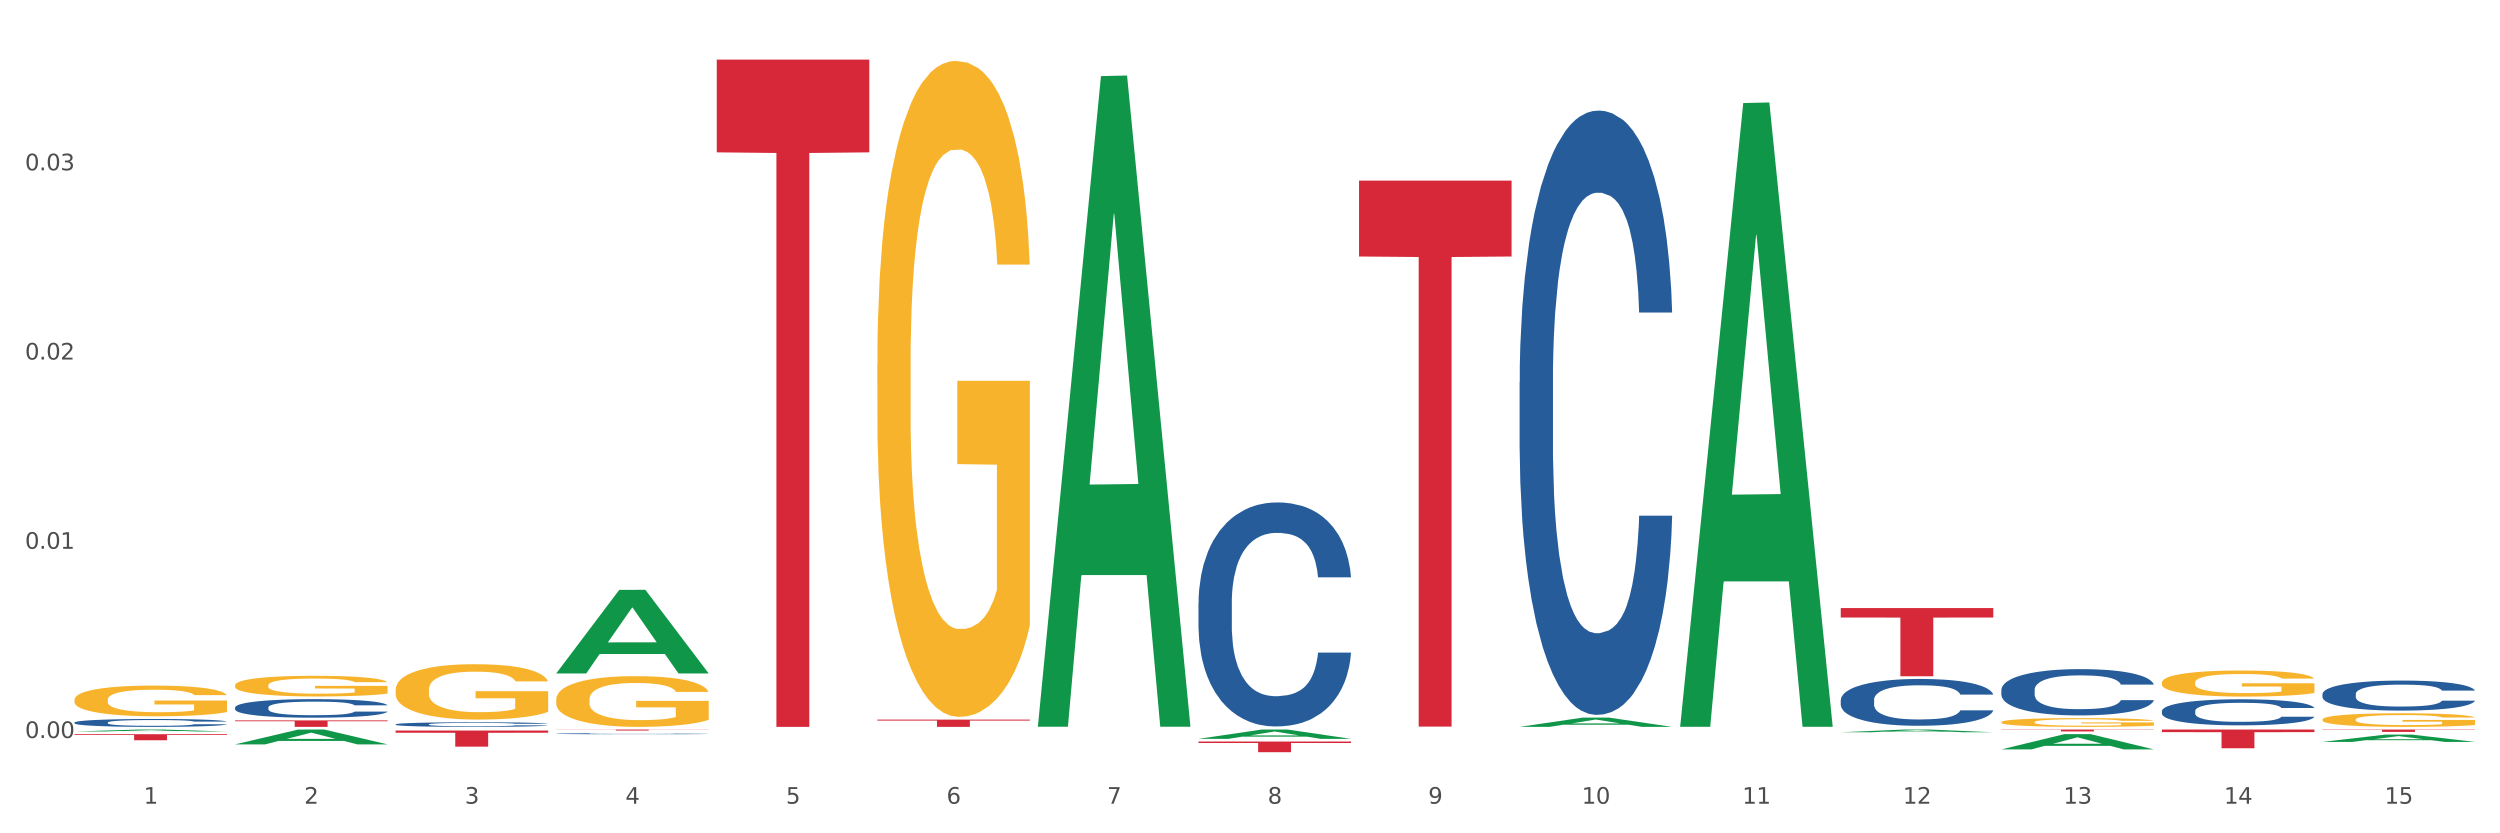 <?xml version="1.0" encoding="utf-8" standalone="no"?>
<!DOCTYPE svg PUBLIC "-//W3C//DTD SVG 1.1//EN"
  "http://www.w3.org/Graphics/SVG/1.1/DTD/svg11.dtd">
<svg xmlns:xlink="http://www.w3.org/1999/xlink" width="1080pt" height="360pt" viewBox="0 0 1080 360" xmlns="http://www.w3.org/2000/svg" version="1.1">
 <rect x="0" y="0" width="1080" height="360" fill="#333333" stroke="none"/>
 <defs>
  <style type="text/css">*{stroke-linejoin: round; stroke-linecap: butt}</style>
 </defs>
 <g id="figure_1">
  <g id="patch_1">
   <path d="M 0 360 
L 1080 360 
L 1080 0 
L 0 0 
z
" style="fill: #ffffff; stroke: #ffffff; stroke-linejoin: miter"/>
  </g>
  <g id="axes_1">
   <g id="matplotlib.axis_1">
    <g id="xtick_1">
     <g id="text_1">
      <!-- 1 -->
      <g style="fill: #4d4d4d" transform="translate(62.07 347.204) scale(0.096 -0.096)">
       <defs>
        <path id="DejaVuSans-31" d="M 794 531 
L 1825 531 
L 1825 4091 
L 703 3866 
L 703 4441 
L 1819 4666 
L 2450 4666 
L 2450 531 
L 3481 531 
L 3481 0 
L 794 0 
L 794 531 
z
" transform="scale(0.016)"/>
       </defs>
       <use xlink:href="#DejaVuSans-31"/>
      </g>
     </g>
    </g>
    <g id="xtick_2">
     <g id="text_2">
      <!-- 2 -->
      <g style="fill: #4d4d4d" transform="translate(131.436 347.204) scale(0.096 -0.096)">
       <defs>
        <path id="DejaVuSans-32" d="M 1228 531 
L 3431 531 
L 3431 0 
L 469 0 
L 469 531 
Q 828 903 1448 1529 
Q 2069 2156 2228 2338 
Q 2531 2678 2651 2914 
Q 2772 3150 2772 3378 
Q 2772 3750 2511 3984 
Q 2250 4219 1831 4219 
Q 1534 4219 1204 4116 
Q 875 4013 500 3803 
L 500 4441 
Q 881 4594 1212 4672 
Q 1544 4750 1819 4750 
Q 2544 4750 2975 4387 
Q 3406 4025 3406 3419 
Q 3406 3131 3298 2873 
Q 3191 2616 2906 2266 
Q 2828 2175 2409 1742 
Q 1991 1309 1228 531 
z
" transform="scale(0.016)"/>
       </defs>
       <use xlink:href="#DejaVuSans-32"/>
      </g>
     </g>
    </g>
    <g id="xtick_3">
     <g id="text_3">
      <!-- 3 -->
      <g style="fill: #4d4d4d" transform="translate(200.802 347.204) scale(0.096 -0.096)">
       <defs>
        <path id="DejaVuSans-33" d="M 2597 2516 
Q 3050 2419 3304 2112 
Q 3559 1806 3559 1356 
Q 3559 666 3084 287 
Q 2609 -91 1734 -91 
Q 1441 -91 1130 -33 
Q 819 25 488 141 
L 488 750 
Q 750 597 1062 519 
Q 1375 441 1716 441 
Q 2309 441 2620 675 
Q 2931 909 2931 1356 
Q 2931 1769 2642 2001 
Q 2353 2234 1838 2234 
L 1294 2234 
L 1294 2753 
L 1863 2753 
Q 2328 2753 2575 2939 
Q 2822 3125 2822 3475 
Q 2822 3834 2567 4026 
Q 2313 4219 1838 4219 
Q 1578 4219 1281 4162 
Q 984 4106 628 3988 
L 628 4550 
Q 988 4650 1302 4700 
Q 1616 4750 1894 4750 
Q 2613 4750 3031 4423 
Q 3450 4097 3450 3541 
Q 3450 3153 3228 2886 
Q 3006 2619 2597 2516 
z
" transform="scale(0.016)"/>
       </defs>
       <use xlink:href="#DejaVuSans-33"/>
      </g>
     </g>
    </g>
    <g id="xtick_4">
     <g id="text_4">
      <!-- 4 -->
      <g style="fill: #4d4d4d" transform="translate(270.169 347.204) scale(0.096 -0.096)">
       <defs>
        <path id="DejaVuSans-34" d="M 2419 4116 
L 825 1625 
L 2419 1625 
L 2419 4116 
z
M 2253 4666 
L 3047 4666 
L 3047 1625 
L 3713 1625 
L 3713 1100 
L 3047 1100 
L 3047 0 
L 2419 0 
L 2419 1100 
L 313 1100 
L 313 1709 
L 2253 4666 
z
" transform="scale(0.016)"/>
       </defs>
       <use xlink:href="#DejaVuSans-34"/>
      </g>
     </g>
    </g>
    <g id="xtick_5">
     <g id="text_5">
      <!-- 5 -->
      <g style="fill: #4d4d4d" transform="translate(339.535 347.204) scale(0.096 -0.096)">
       <defs>
        <path id="DejaVuSans-35" d="M 691 4666 
L 3169 4666 
L 3169 4134 
L 1269 4134 
L 1269 2991 
Q 1406 3038 1543 3061 
Q 1681 3084 1819 3084 
Q 2600 3084 3056 2656 
Q 3513 2228 3513 1497 
Q 3513 744 3044 326 
Q 2575 -91 1722 -91 
Q 1428 -91 1123 -41 
Q 819 9 494 109 
L 494 744 
Q 775 591 1075 516 
Q 1375 441 1709 441 
Q 2250 441 2565 725 
Q 2881 1009 2881 1497 
Q 2881 1984 2565 2268 
Q 2250 2553 1709 2553 
Q 1456 2553 1204 2497 
Q 953 2441 691 2322 
L 691 4666 
z
" transform="scale(0.016)"/>
       </defs>
       <use xlink:href="#DejaVuSans-35"/>
      </g>
     </g>
    </g>
    <g id="xtick_6">
     <g id="text_6">
      <!-- 6 -->
      <g style="fill: #4d4d4d" transform="translate(408.901 347.204) scale(0.096 -0.096)">
       <defs>
        <path id="DejaVuSans-36" d="M 2113 2584 
Q 1688 2584 1439 2293 
Q 1191 2003 1191 1497 
Q 1191 994 1439 701 
Q 1688 409 2113 409 
Q 2538 409 2786 701 
Q 3034 994 3034 1497 
Q 3034 2003 2786 2293 
Q 2538 2584 2113 2584 
z
M 3366 4563 
L 3366 3988 
Q 3128 4100 2886 4159 
Q 2644 4219 2406 4219 
Q 1781 4219 1451 3797 
Q 1122 3375 1075 2522 
Q 1259 2794 1537 2939 
Q 1816 3084 2150 3084 
Q 2853 3084 3261 2657 
Q 3669 2231 3669 1497 
Q 3669 778 3244 343 
Q 2819 -91 2113 -91 
Q 1303 -91 875 529 
Q 447 1150 447 2328 
Q 447 3434 972 4092 
Q 1497 4750 2381 4750 
Q 2619 4750 2861 4703 
Q 3103 4656 3366 4563 
z
" transform="scale(0.016)"/>
       </defs>
       <use xlink:href="#DejaVuSans-36"/>
      </g>
     </g>
    </g>
    <g id="xtick_7">
     <g id="text_7">
      <!-- 7 -->
      <g style="fill: #4d4d4d" transform="translate(478.267 347.204) scale(0.096 -0.096)">
       <defs>
        <path id="DejaVuSans-37" d="M 525 4666 
L 3525 4666 
L 3525 4397 
L 1831 0 
L 1172 0 
L 2766 4134 
L 525 4134 
L 525 4666 
z
" transform="scale(0.016)"/>
       </defs>
       <use xlink:href="#DejaVuSans-37"/>
      </g>
     </g>
    </g>
    <g id="xtick_8">
     <g id="text_8">
      <!-- 8 -->
      <g style="fill: #4d4d4d" transform="translate(547.634 347.204) scale(0.096 -0.096)">
       <defs>
        <path id="DejaVuSans-38" d="M 2034 2216 
Q 1584 2216 1326 1975 
Q 1069 1734 1069 1313 
Q 1069 891 1326 650 
Q 1584 409 2034 409 
Q 2484 409 2743 651 
Q 3003 894 3003 1313 
Q 3003 1734 2745 1975 
Q 2488 2216 2034 2216 
z
M 1403 2484 
Q 997 2584 770 2862 
Q 544 3141 544 3541 
Q 544 4100 942 4425 
Q 1341 4750 2034 4750 
Q 2731 4750 3128 4425 
Q 3525 4100 3525 3541 
Q 3525 3141 3298 2862 
Q 3072 2584 2669 2484 
Q 3125 2378 3379 2068 
Q 3634 1759 3634 1313 
Q 3634 634 3220 271 
Q 2806 -91 2034 -91 
Q 1263 -91 848 271 
Q 434 634 434 1313 
Q 434 1759 690 2068 
Q 947 2378 1403 2484 
z
M 1172 3481 
Q 1172 3119 1398 2916 
Q 1625 2713 2034 2713 
Q 2441 2713 2670 2916 
Q 2900 3119 2900 3481 
Q 2900 3844 2670 4047 
Q 2441 4250 2034 4250 
Q 1625 4250 1398 4047 
Q 1172 3844 1172 3481 
z
" transform="scale(0.016)"/>
       </defs>
       <use xlink:href="#DejaVuSans-38"/>
      </g>
     </g>
    </g>
    <g id="xtick_9">
     <g id="text_9">
      <!-- 9 -->
      <g style="fill: #4d4d4d" transform="translate(617 347.204) scale(0.096 -0.096)">
       <defs>
        <path id="DejaVuSans-39" d="M 703 97 
L 703 672 
Q 941 559 1184 500 
Q 1428 441 1663 441 
Q 2288 441 2617 861 
Q 2947 1281 2994 2138 
Q 2813 1869 2534 1725 
Q 2256 1581 1919 1581 
Q 1219 1581 811 2004 
Q 403 2428 403 3163 
Q 403 3881 828 4315 
Q 1253 4750 1959 4750 
Q 2769 4750 3195 4129 
Q 3622 3509 3622 2328 
Q 3622 1225 3098 567 
Q 2575 -91 1691 -91 
Q 1453 -91 1209 -44 
Q 966 3 703 97 
z
M 1959 2075 
Q 2384 2075 2632 2365 
Q 2881 2656 2881 3163 
Q 2881 3666 2632 3958 
Q 2384 4250 1959 4250 
Q 1534 4250 1286 3958 
Q 1038 3666 1038 3163 
Q 1038 2656 1286 2365 
Q 1534 2075 1959 2075 
z
" transform="scale(0.016)"/>
       </defs>
       <use xlink:href="#DejaVuSans-39"/>
      </g>
     </g>
    </g>
    <g id="xtick_10">
     <g id="text_10">
      <!-- 10 -->
      <g style="fill: #4d4d4d" transform="translate(683.312 347.204) scale(0.096 -0.096)">
       <defs>
        <path id="DejaVuSans-30" d="M 2034 4250 
Q 1547 4250 1301 3770 
Q 1056 3291 1056 2328 
Q 1056 1369 1301 889 
Q 1547 409 2034 409 
Q 2525 409 2770 889 
Q 3016 1369 3016 2328 
Q 3016 3291 2770 3770 
Q 2525 4250 2034 4250 
z
M 2034 4750 
Q 2819 4750 3233 4129 
Q 3647 3509 3647 2328 
Q 3647 1150 3233 529 
Q 2819 -91 2034 -91 
Q 1250 -91 836 529 
Q 422 1150 422 2328 
Q 422 3509 836 4129 
Q 1250 4750 2034 4750 
z
" transform="scale(0.016)"/>
       </defs>
       <use xlink:href="#DejaVuSans-31"/>
       <use xlink:href="#DejaVuSans-30" transform="translate(63.623 0)"/>
      </g>
     </g>
    </g>
    <g id="xtick_11">
     <g id="text_11">
      <!-- 11 -->
      <g style="fill: #4d4d4d" transform="translate(752.678 347.204) scale(0.096 -0.096)">
       <use xlink:href="#DejaVuSans-31"/>
       <use xlink:href="#DejaVuSans-31" transform="translate(63.623 0)"/>
      </g>
     </g>
    </g>
    <g id="xtick_12">
     <g id="text_12">
      <!-- 12 -->
      <g style="fill: #4d4d4d" transform="translate(822.044 347.204) scale(0.096 -0.096)">
       <use xlink:href="#DejaVuSans-31"/>
       <use xlink:href="#DejaVuSans-32" transform="translate(63.623 0)"/>
      </g>
     </g>
    </g>
    <g id="xtick_13">
     <g id="text_13">
      <!-- 13 -->
      <g style="fill: #4d4d4d" transform="translate(891.411 347.204) scale(0.096 -0.096)">
       <use xlink:href="#DejaVuSans-31"/>
       <use xlink:href="#DejaVuSans-33" transform="translate(63.623 0)"/>
      </g>
     </g>
    </g>
    <g id="xtick_14">
     <g id="text_14">
      <!-- 14 -->
      <g style="fill: #4d4d4d" transform="translate(960.777 347.204) scale(0.096 -0.096)">
       <use xlink:href="#DejaVuSans-31"/>
       <use xlink:href="#DejaVuSans-34" transform="translate(63.623 0)"/>
      </g>
     </g>
    </g>
    <g id="xtick_15">
     <g id="text_15">
      <!-- 15 -->
      <g style="fill: #4d4d4d" transform="translate(1030.143 347.204) scale(0.096 -0.096)">
       <use xlink:href="#DejaVuSans-31"/>
       <use xlink:href="#DejaVuSans-35" transform="translate(63.623 0)"/>
      </g>
     </g>
    </g>
    <g id="xtick_16"/>
    <g id="xtick_17"/>
    <g id="xtick_18"/>
    <g id="xtick_19"/>
    <g id="xtick_20"/>
    <g id="xtick_21"/>
    <g id="xtick_22"/>
    <g id="xtick_23"/>
    <g id="xtick_24"/>
    <g id="xtick_25"/>
    <g id="xtick_26"/>
    <g id="xtick_27"/>
    <g id="xtick_28"/>
    <g id="xtick_29"/>
   </g>
   <g id="matplotlib.axis_2">
    <g id="ytick_1">
     <g id="text_16">
      <!-- 0.00 -->
      <g style="fill: #4d4d4d" transform="translate(10.8 318.815) scale(0.096 -0.096)">
       <defs>
        <path id="DejaVuSans-2e" d="M 684 794 
L 1344 794 
L 1344 0 
L 684 0 
L 684 794 
z
" transform="scale(0.016)"/>
       </defs>
       <use xlink:href="#DejaVuSans-30"/>
       <use xlink:href="#DejaVuSans-2e" transform="translate(63.623 0)"/>
       <use xlink:href="#DejaVuSans-30" transform="translate(95.41 0)"/>
       <use xlink:href="#DejaVuSans-30" transform="translate(159.033 0)"/>
      </g>
     </g>
    </g>
    <g id="ytick_2">
     <g id="text_17">
      <!-- 0.01 -->
      <g style="fill: #4d4d4d" transform="translate(10.8 237.07) scale(0.096 -0.096)">
       <use xlink:href="#DejaVuSans-30"/>
       <use xlink:href="#DejaVuSans-2e" transform="translate(63.623 0)"/>
       <use xlink:href="#DejaVuSans-30" transform="translate(95.41 0)"/>
       <use xlink:href="#DejaVuSans-31" transform="translate(159.033 0)"/>
      </g>
     </g>
    </g>
    <g id="ytick_3">
     <g id="text_18">
      <!-- 0.02 -->
      <g style="fill: #4d4d4d" transform="translate(10.8 155.325) scale(0.096 -0.096)">
       <use xlink:href="#DejaVuSans-30"/>
       <use xlink:href="#DejaVuSans-2e" transform="translate(63.623 0)"/>
       <use xlink:href="#DejaVuSans-30" transform="translate(95.41 0)"/>
       <use xlink:href="#DejaVuSans-32" transform="translate(159.033 0)"/>
      </g>
     </g>
    </g>
    <g id="ytick_4">
     <g id="text_19">
      <!-- 0.03 -->
      <g style="fill: #4d4d4d" transform="translate(10.8 73.58) scale(0.096 -0.096)">
       <use xlink:href="#DejaVuSans-30"/>
       <use xlink:href="#DejaVuSans-2e" transform="translate(63.623 0)"/>
       <use xlink:href="#DejaVuSans-30" transform="translate(95.41 0)"/>
       <use xlink:href="#DejaVuSans-33" transform="translate(159.033 0)"/>
      </g>
     </g>
    </g>
    <g id="ytick_5"/>
    <g id="ytick_6"/>
    <g id="ytick_7"/>
    <g id="ytick_8"/>
   </g>
   <g id="PolyCollection_1">
    <path d="M 32.175 316.001 
L 32.243 316 
L 59.417 315.169 
L 70.695 315.168 
L 98.073 316.002 
L 85.029 316.002 
L 79.119 315.808 
L 51.061 315.808 
L 50.857 315.811 
L 45.151 316.002 
L 32.175 316.002 
L 32.175 316.001 
L 54.594 315.692 
L 75.586 315.691 
L 65.192 315.346 
L 65.056 315.344 
L 64.92 315.346 
L 54.526 315.691 
L 54.594 315.692 
L 32.175 316.001 
z
" clip-path="url(#p728eaffba5)" style="fill: #109648"/>
    <path d="M 101.541 311.203 
L 167.439 311.203 
L 167.439 311.593 
L 141.517 311.595 
L 141.517 314.01 
L 127.307 314.01 
L 127.307 311.595 
L 101.541 311.593 
L 101.541 311.205 
L 101.541 311.203 
z
" clip-path="url(#p728eaffba5)" style="fill: #d62839"/>
    <path d="M 170.907 315.579 
L 236.805 315.579 
L 236.805 316.551 
L 210.883 316.558 
L 210.883 322.574 
L 196.673 322.574 
L 196.673 316.558 
L 170.907 316.551 
L 170.907 315.586 
L 170.907 315.579 
z
" clip-path="url(#p728eaffba5)" style="fill: #d62839"/>
    <path d="M 240.274 315.168 
L 306.172 315.168 
L 306.172 315.228 
L 280.25 315.229 
L 280.25 315.602 
L 266.039 315.602 
L 266.039 315.229 
L 240.274 315.228 
L 240.274 315.168 
L 240.274 315.168 
z
" clip-path="url(#p728eaffba5)" style="fill: #d62839"/>
    <path d="M 309.64 25.759 
L 375.538 25.759 
L 375.538 65.815 
L 349.616 66.086 
L 349.616 313.999 
L 335.406 313.999 
L 335.406 66.086 
L 309.64 65.815 
L 309.64 26.03 
L 309.64 25.759 
z
" clip-path="url(#p728eaffba5)" style="fill: #d62839"/>
    <path d="M 379.006 310.865 
L 444.904 310.865 
L 444.904 311.302 
L 418.982 311.305 
L 418.982 314.007 
L 404.772 314.007 
L 404.772 311.305 
L 379.006 311.302 
L 379.006 310.868 
L 379.006 310.865 
z
" clip-path="url(#p728eaffba5)" style="fill: #d62839"/>
    <path d="M 517.739 320.344 
L 583.636 320.344 
L 583.636 320.984 
L 557.715 320.988 
L 557.715 324.95 
L 543.504 324.95 
L 543.504 320.988 
L 517.739 320.984 
L 517.739 320.348 
L 517.739 320.344 
z
" clip-path="url(#p728eaffba5)" style="fill: #d62839"/>
    <path d="M 587.105 78.03 
L 653.003 78.03 
L 653.003 110.808 
L 627.081 111.029 
L 627.081 313.895 
L 612.871 313.895 
L 612.871 111.029 
L 587.105 110.808 
L 587.105 78.252 
L 587.105 78.03 
z
" clip-path="url(#p728eaffba5)" style="fill: #d62839"/>
    <path d="M 1003.302 315.168 
L 1069.2 315.168 
L 1069.2 315.309 
L 1043.278 315.31 
L 1043.278 316.182 
L 1029.068 316.182 
L 1029.068 315.31 
L 1003.302 315.309 
L 1003.302 315.169 
L 1003.302 315.168 
z
" clip-path="url(#p728eaffba5)" style="fill: #d62839"/>
    <path d="M 933.936 315.168 
L 999.834 315.168 
L 999.834 316.292 
L 973.912 316.3 
L 973.912 323.258 
L 959.702 323.258 
L 959.702 316.3 
L 933.936 316.292 
L 933.936 315.175 
L 933.936 315.168 
z
" clip-path="url(#p728eaffba5)" style="fill: #d62839"/>
    <path d="M 864.57 315.168 
L 930.468 315.168 
L 930.468 315.28 
L 904.546 315.281 
L 904.546 315.978 
L 890.335 315.978 
L 890.335 315.281 
L 864.57 315.28 
L 864.57 315.169 
L 864.57 315.168 
z
" clip-path="url(#p728eaffba5)" style="fill: #d62839"/>
    <path d="M 795.203 262.672 
L 861.101 262.672 
L 861.101 266.768 
L 835.179 266.795 
L 835.179 292.145 
L 820.969 292.145 
L 820.969 266.795 
L 795.203 266.768 
L 795.203 262.7 
L 795.203 262.672 
z
" clip-path="url(#p728eaffba5)" style="fill: #d62839"/>
    <path d="M 32.175 312.132 
L 32.253 312.129 
L 32.253 312.042 
L 32.487 311.924 
L 33.343 311.706 
L 34.434 311.541 
L 36.303 311.348 
L 37.316 311.267 
L 38.64 311.176 
L 41.366 311.03 
L 44.482 310.905 
L 46.663 310.837 
L 48.299 310.793 
L 51.96 310.715 
L 54.063 310.681 
L 56.244 310.653 
L 58.114 310.635 
L 61.229 310.613 
L 63.722 310.603 
L 66.604 310.6 
L 69.019 310.603 
L 72.212 310.616 
L 76.886 310.653 
L 78.677 310.675 
L 81.092 310.712 
L 83.585 310.762 
L 85.61 310.812 
L 87.947 310.884 
L 90.361 310.977 
L 92.698 311.095 
L 94.334 311.204 
L 95.658 311.32 
L 96.827 311.46 
L 97.683 311.612 
L 98.073 311.74 
L 83.818 311.74 
L 83.429 311.625 
L 82.65 311.5 
L 81.871 311.416 
L 81.014 311.348 
L 79.69 311.27 
L 78.522 311.22 
L 76.574 311.161 
L 74.783 311.123 
L 73.303 311.102 
L 71.511 311.083 
L 67.694 311.064 
L 64.968 311.064 
L 63.255 311.07 
L 61.151 311.086 
L 59.36 311.108 
L 57.257 311.145 
L 55.621 311.186 
L 53.985 311.239 
L 53.05 311.276 
L 51.648 311.345 
L 50.714 311.401 
L 49.467 311.497 
L 48.766 311.566 
L 47.52 311.743 
L 46.975 311.874 
L 46.741 311.964 
L 46.585 312.064 
L 46.585 312.55 
L 47.053 312.768 
L 47.442 312.861 
L 48.065 312.967 
L 49.234 313.104 
L 50.947 313.238 
L 52.739 313.334 
L 54.219 313.394 
L 55.621 313.437 
L 57.023 313.471 
L 58.737 313.503 
L 60.139 313.521 
L 62.242 313.54 
L 64.734 313.549 
L 66.682 313.549 
L 70.654 313.534 
L 72.446 313.518 
L 74.16 313.496 
L 76.029 313.462 
L 77.509 313.425 
L 78.366 313.397 
L 79.768 313.338 
L 80.858 313.275 
L 81.793 313.204 
L 82.416 313.141 
L 83.117 313.048 
L 83.663 312.942 
L 83.818 312.886 
L 98.073 312.886 
L 97.761 312.998 
L 97.216 313.107 
L 96.126 313.253 
L 95.269 313.338 
L 93.945 313.44 
L 92.542 313.527 
L 90.595 313.624 
L 88.804 313.696 
L 86.934 313.758 
L 84.909 313.814 
L 81.248 313.892 
L 79.924 313.914 
L 77.12 313.951 
L 74.939 313.973 
L 71.745 313.995 
L 68.473 314.007 
L 65.046 314.01 
L 62.008 314.004 
L 58.659 313.985 
L 56.556 313.967 
L 54.219 313.939 
L 51.493 313.895 
L 48.922 313.842 
L 46.507 313.78 
L 44.248 313.708 
L 42.145 313.627 
L 39.419 313.493 
L 37.394 313.362 
L 35.914 313.241 
L 34.901 313.138 
L 33.889 313.007 
L 33.343 312.917 
L 32.487 312.699 
L 32.175 312.497 
L 32.175 312.132 
z
" clip-path="url(#p728eaffba5)" style="fill: #255c99"/>
    <path d="M 101.541 305.628 
L 101.619 305.621 
L 101.619 305.416 
L 101.853 305.137 
L 102.71 304.625 
L 103.8 304.237 
L 105.67 303.782 
L 106.682 303.592 
L 108.006 303.38 
L 110.733 303.035 
L 113.848 302.742 
L 116.029 302.581 
L 117.665 302.479 
L 121.326 302.295 
L 123.429 302.215 
L 125.61 302.149 
L 127.48 302.105 
L 130.595 302.054 
L 133.088 302.032 
L 135.97 302.024 
L 138.385 302.032 
L 141.578 302.061 
L 146.252 302.149 
L 148.044 302.2 
L 150.458 302.288 
L 152.951 302.405 
L 154.976 302.523 
L 157.313 302.691 
L 159.728 302.911 
L 162.064 303.189 
L 163.7 303.445 
L 165.024 303.716 
L 166.193 304.046 
L 167.05 304.405 
L 167.439 304.705 
L 153.185 304.705 
L 152.795 304.434 
L 152.016 304.141 
L 151.237 303.944 
L 150.38 303.782 
L 149.056 303.599 
L 147.888 303.482 
L 145.941 303.343 
L 144.149 303.255 
L 142.669 303.204 
L 140.877 303.16 
L 137.061 303.116 
L 134.334 303.116 
L 132.621 303.131 
L 130.518 303.167 
L 128.726 303.218 
L 126.623 303.306 
L 124.987 303.402 
L 123.351 303.526 
L 122.417 303.614 
L 121.015 303.775 
L 120.08 303.907 
L 118.834 304.134 
L 118.133 304.295 
L 116.886 304.713 
L 116.341 305.02 
L 116.107 305.233 
L 115.952 305.467 
L 115.952 306.61 
L 116.419 307.122 
L 116.808 307.342 
L 117.431 307.591 
L 118.6 307.914 
L 120.314 308.228 
L 122.105 308.456 
L 123.585 308.595 
L 124.987 308.697 
L 126.389 308.778 
L 128.103 308.851 
L 129.505 308.895 
L 131.608 308.939 
L 134.101 308.961 
L 136.048 308.961 
L 140.021 308.924 
L 141.812 308.888 
L 143.526 308.836 
L 145.395 308.756 
L 146.875 308.668 
L 147.732 308.602 
L 149.134 308.463 
L 150.225 308.316 
L 151.159 308.148 
L 151.783 308.001 
L 152.484 307.782 
L 153.029 307.533 
L 153.185 307.401 
L 167.439 307.401 
L 167.128 307.664 
L 166.582 307.921 
L 165.492 308.265 
L 164.635 308.463 
L 163.311 308.705 
L 161.909 308.91 
L 159.961 309.137 
L 158.17 309.305 
L 156.3 309.452 
L 154.275 309.584 
L 150.614 309.767 
L 149.29 309.818 
L 146.486 309.906 
L 144.305 309.957 
L 141.111 310.008 
L 137.84 310.038 
L 134.412 310.045 
L 131.374 310.03 
L 128.025 309.986 
L 125.922 309.942 
L 123.585 309.877 
L 120.859 309.774 
L 118.288 309.649 
L 115.874 309.503 
L 113.615 309.335 
L 111.512 309.144 
L 108.785 308.829 
L 106.76 308.521 
L 105.28 308.236 
L 104.267 307.994 
L 103.255 307.686 
L 102.71 307.474 
L 101.853 306.961 
L 101.541 306.485 
L 101.541 305.628 
z
" clip-path="url(#p728eaffba5)" style="fill: #255c99"/>
    <path d="M 170.907 312.914 
L 170.985 312.912 
L 170.985 312.861 
L 171.219 312.792 
L 172.076 312.665 
L 173.166 312.569 
L 175.036 312.456 
L 176.048 312.409 
L 177.373 312.356 
L 180.099 312.27 
L 183.215 312.198 
L 185.396 312.158 
L 187.031 312.132 
L 190.692 312.087 
L 192.796 312.067 
L 194.977 312.05 
L 196.846 312.04 
L 199.962 312.027 
L 202.454 312.021 
L 205.336 312.02 
L 207.751 312.021 
L 210.945 312.029 
L 215.618 312.05 
L 217.41 312.063 
L 219.825 312.085 
L 222.317 312.114 
L 224.342 312.143 
L 226.679 312.185 
L 229.094 312.239 
L 231.431 312.309 
L 233.066 312.372 
L 234.391 312.439 
L 235.559 312.521 
L 236.416 312.61 
L 236.805 312.685 
L 222.551 312.685 
L 222.161 312.618 
L 221.382 312.545 
L 220.604 312.496 
L 219.747 312.456 
L 218.422 312.41 
L 217.254 312.381 
L 215.307 312.347 
L 213.515 312.325 
L 212.035 312.312 
L 210.244 312.301 
L 206.427 312.29 
L 203.701 312.29 
L 201.987 312.294 
L 199.884 312.303 
L 198.092 312.316 
L 195.989 312.338 
L 194.353 312.361 
L 192.718 312.392 
L 191.783 312.414 
L 190.381 312.454 
L 189.446 312.487 
L 188.2 312.543 
L 187.499 312.583 
L 186.252 312.687 
L 185.707 312.763 
L 185.474 312.816 
L 185.318 312.874 
L 185.318 313.158 
L 185.785 313.285 
L 186.175 313.339 
L 186.798 313.401 
L 187.966 313.481 
L 189.68 313.559 
L 191.471 313.616 
L 192.951 313.65 
L 194.353 313.676 
L 195.755 313.696 
L 197.469 313.714 
L 198.871 313.725 
L 200.974 313.736 
L 203.467 313.741 
L 205.414 313.741 
L 209.387 313.732 
L 211.178 313.723 
L 212.892 313.71 
L 214.761 313.69 
L 216.241 313.668 
L 217.098 313.652 
L 218.5 313.617 
L 219.591 313.581 
L 220.526 313.539 
L 221.149 313.503 
L 221.85 313.448 
L 222.395 313.387 
L 222.551 313.354 
L 236.805 313.354 
L 236.494 313.419 
L 235.949 313.483 
L 234.858 313.568 
L 234.001 313.617 
L 232.677 313.677 
L 231.275 313.728 
L 229.328 313.785 
L 227.536 313.827 
L 225.667 313.863 
L 223.641 313.896 
L 219.98 313.941 
L 218.656 313.954 
L 215.852 313.976 
L 213.671 313.988 
L 210.477 314.001 
L 207.206 314.008 
L 203.779 314.01 
L 200.741 314.007 
L 197.391 313.996 
L 195.288 313.985 
L 192.951 313.968 
L 190.225 313.943 
L 187.655 313.912 
L 185.24 313.876 
L 182.981 313.834 
L 180.878 313.787 
L 178.152 313.708 
L 176.126 313.632 
L 174.646 313.561 
L 173.634 313.501 
L 172.621 313.425 
L 172.076 313.372 
L 171.219 313.245 
L 170.907 313.127 
L 170.907 312.914 
z
" clip-path="url(#p728eaffba5)" style="fill: #255c99"/>
    <path d="M 240.274 316.959 
L 240.352 316.958 
L 240.352 316.947 
L 240.585 316.932 
L 241.442 316.903 
L 242.533 316.882 
L 244.402 316.857 
L 245.415 316.846 
L 246.739 316.834 
L 249.465 316.815 
L 252.581 316.799 
L 254.762 316.79 
L 256.398 316.785 
L 260.059 316.775 
L 262.162 316.77 
L 264.343 316.766 
L 266.212 316.764 
L 269.328 316.761 
L 271.821 316.76 
L 274.703 316.76 
L 277.117 316.76 
L 280.311 316.762 
L 284.985 316.766 
L 286.776 316.769 
L 289.191 316.774 
L 291.683 316.781 
L 293.709 316.787 
L 296.045 316.796 
L 298.46 316.809 
L 300.797 316.824 
L 302.433 316.838 
L 303.757 316.853 
L 304.925 316.871 
L 305.782 316.891 
L 306.172 316.908 
L 291.917 316.908 
L 291.528 316.893 
L 290.749 316.877 
L 289.97 316.866 
L 289.113 316.857 
L 287.789 316.847 
L 286.62 316.84 
L 284.673 316.832 
L 282.881 316.828 
L 281.401 316.825 
L 279.61 316.822 
L 275.793 316.82 
L 273.067 316.82 
L 271.353 316.821 
L 269.25 316.823 
L 267.458 316.826 
L 265.355 316.83 
L 263.72 316.836 
L 262.084 316.843 
L 261.149 316.847 
L 259.747 316.856 
L 258.812 316.864 
L 257.566 316.876 
L 256.865 316.885 
L 255.619 316.908 
L 255.073 316.925 
L 254.84 316.937 
L 254.684 316.95 
L 254.684 317.013 
L 255.151 317.041 
L 255.541 317.053 
L 256.164 317.067 
L 257.332 317.085 
L 259.046 317.102 
L 260.838 317.115 
L 262.318 317.123 
L 263.72 317.128 
L 265.122 317.133 
L 266.835 317.137 
L 268.237 317.139 
L 270.341 317.142 
L 272.833 317.143 
L 274.78 317.143 
L 278.753 317.141 
L 280.545 317.139 
L 282.258 317.136 
L 284.128 317.131 
L 285.608 317.127 
L 286.465 317.123 
L 287.867 317.115 
L 288.957 317.107 
L 289.892 317.098 
L 290.515 317.09 
L 291.216 317.078 
L 291.761 317.064 
L 291.917 317.057 
L 306.172 317.057 
L 305.86 317.071 
L 305.315 317.085 
L 304.224 317.104 
L 303.367 317.115 
L 302.043 317.129 
L 300.641 317.14 
L 298.694 317.152 
L 296.902 317.162 
L 295.033 317.17 
L 293.008 317.177 
L 289.347 317.187 
L 288.022 317.19 
L 285.218 317.195 
L 283.037 317.198 
L 279.844 317.201 
L 276.572 317.202 
L 273.145 317.203 
L 270.107 317.202 
L 266.757 317.199 
L 264.654 317.197 
L 262.318 317.193 
L 259.591 317.188 
L 257.021 317.181 
L 254.606 317.173 
L 252.347 317.163 
L 250.244 317.153 
L 247.518 317.135 
L 245.493 317.118 
L 244.013 317.103 
L 243 317.089 
L 241.987 317.072 
L 241.442 317.061 
L 240.585 317.032 
L 240.274 317.006 
L 240.274 316.959 
z
" clip-path="url(#p728eaffba5)" style="fill: #255c99"/>
    <path d="M 1003.302 299.835 
L 1003.38 299.823 
L 1003.38 299.491 
L 1003.614 299.041 
L 1004.47 298.212 
L 1005.561 297.584 
L 1007.43 296.849 
L 1008.443 296.541 
L 1009.767 296.197 
L 1012.494 295.641 
L 1015.609 295.167 
L 1017.79 294.906 
L 1019.426 294.74 
L 1023.087 294.444 
L 1025.19 294.314 
L 1027.371 294.207 
L 1029.241 294.136 
L 1032.356 294.053 
L 1034.849 294.017 
L 1037.731 294.006 
L 1040.146 294.017 
L 1043.339 294.065 
L 1048.013 294.207 
L 1049.805 294.29 
L 1052.219 294.432 
L 1054.712 294.622 
L 1056.737 294.811 
L 1059.074 295.084 
L 1061.489 295.439 
L 1063.825 295.889 
L 1065.461 296.304 
L 1066.785 296.742 
L 1067.954 297.276 
L 1068.811 297.856 
L 1069.2 298.342 
L 1054.945 298.342 
L 1054.556 297.903 
L 1053.777 297.43 
L 1052.998 297.11 
L 1052.141 296.849 
L 1050.817 296.553 
L 1049.649 296.363 
L 1047.701 296.138 
L 1045.91 295.996 
L 1044.43 295.913 
L 1042.638 295.842 
L 1038.822 295.771 
L 1036.095 295.771 
L 1034.382 295.795 
L 1032.278 295.854 
L 1030.487 295.937 
L 1028.384 296.079 
L 1026.748 296.233 
L 1025.112 296.434 
L 1024.178 296.577 
L 1022.775 296.837 
L 1021.841 297.05 
L 1020.594 297.418 
L 1019.893 297.678 
L 1018.647 298.354 
L 1018.102 298.851 
L 1017.868 299.195 
L 1017.712 299.574 
L 1017.712 301.422 
L 1018.18 302.252 
L 1018.569 302.607 
L 1019.192 303.01 
L 1020.361 303.531 
L 1022.074 304.041 
L 1023.866 304.408 
L 1025.346 304.633 
L 1026.748 304.799 
L 1028.15 304.929 
L 1029.864 305.048 
L 1031.266 305.119 
L 1033.369 305.19 
L 1035.862 305.225 
L 1037.809 305.225 
L 1041.781 305.166 
L 1043.573 305.107 
L 1045.287 305.024 
L 1047.156 304.894 
L 1048.636 304.752 
L 1049.493 304.645 
L 1050.895 304.42 
L 1051.986 304.183 
L 1052.92 303.91 
L 1053.543 303.673 
L 1054.244 303.318 
L 1054.79 302.915 
L 1054.945 302.702 
L 1069.2 302.702 
L 1068.888 303.128 
L 1068.343 303.543 
L 1067.253 304.1 
L 1066.396 304.42 
L 1065.072 304.811 
L 1063.67 305.143 
L 1061.722 305.51 
L 1059.931 305.782 
L 1058.061 306.019 
L 1056.036 306.233 
L 1052.375 306.529 
L 1051.051 306.612 
L 1048.247 306.754 
L 1046.066 306.837 
L 1042.872 306.92 
L 1039.6 306.967 
L 1036.173 306.979 
L 1033.135 306.955 
L 1029.786 306.884 
L 1027.683 306.813 
L 1025.346 306.706 
L 1022.62 306.541 
L 1020.049 306.339 
L 1017.634 306.102 
L 1015.376 305.83 
L 1013.272 305.522 
L 1010.546 305.012 
L 1008.521 304.515 
L 1007.041 304.053 
L 1006.028 303.662 
L 1005.016 303.164 
L 1004.47 302.82 
L 1003.614 301.991 
L 1003.302 301.221 
L 1003.302 299.835 
z
" clip-path="url(#p728eaffba5)" style="fill: #255c99"/>
    <path d="M 933.936 307.148 
L 934.014 307.137 
L 934.014 306.849 
L 934.247 306.458 
L 935.104 305.739 
L 936.195 305.193 
L 938.064 304.556 
L 939.077 304.288 
L 940.401 303.99 
L 943.127 303.507 
L 946.243 303.095 
L 948.424 302.869 
L 950.06 302.725 
L 953.721 302.468 
L 955.824 302.355 
L 958.005 302.262 
L 959.874 302.201 
L 962.99 302.129 
L 965.483 302.098 
L 968.365 302.088 
L 970.779 302.098 
L 973.973 302.139 
L 978.647 302.262 
L 980.438 302.334 
L 982.853 302.458 
L 985.346 302.622 
L 987.371 302.787 
L 989.708 303.023 
L 992.122 303.332 
L 994.459 303.723 
L 996.095 304.083 
L 997.419 304.463 
L 998.587 304.926 
L 999.444 305.43 
L 999.834 305.852 
L 985.579 305.852 
L 985.19 305.471 
L 984.411 305.06 
L 983.632 304.782 
L 982.775 304.556 
L 981.451 304.299 
L 980.283 304.134 
L 978.335 303.939 
L 976.544 303.815 
L 975.064 303.743 
L 973.272 303.682 
L 969.455 303.62 
L 966.729 303.62 
L 965.015 303.64 
L 962.912 303.692 
L 961.121 303.764 
L 959.018 303.887 
L 957.382 304.021 
L 955.746 304.196 
L 954.811 304.319 
L 953.409 304.546 
L 952.475 304.731 
L 951.228 305.049 
L 950.527 305.276 
L 949.281 305.862 
L 948.736 306.294 
L 948.502 306.592 
L 948.346 306.921 
L 948.346 308.526 
L 948.814 309.246 
L 949.203 309.554 
L 949.826 309.904 
L 950.995 310.356 
L 952.708 310.799 
L 954.5 311.117 
L 955.98 311.313 
L 957.382 311.457 
L 958.784 311.57 
L 960.498 311.673 
L 961.9 311.734 
L 964.003 311.796 
L 966.495 311.827 
L 968.443 311.827 
L 972.415 311.776 
L 974.207 311.724 
L 975.92 311.652 
L 977.79 311.539 
L 979.27 311.416 
L 980.127 311.323 
L 981.529 311.128 
L 982.619 310.922 
L 983.554 310.685 
L 984.177 310.48 
L 984.878 310.171 
L 985.423 309.821 
L 985.579 309.636 
L 999.834 309.636 
L 999.522 310.007 
L 998.977 310.367 
L 997.886 310.85 
L 997.03 311.128 
L 995.705 311.467 
L 994.303 311.755 
L 992.356 312.074 
L 990.564 312.31 
L 988.695 312.516 
L 986.67 312.701 
L 983.009 312.958 
L 981.685 313.03 
L 978.88 313.154 
L 976.699 313.226 
L 973.506 313.298 
L 970.234 313.339 
L 966.807 313.349 
L 963.769 313.329 
L 960.42 313.267 
L 958.317 313.205 
L 955.98 313.113 
L 953.253 312.969 
L 950.683 312.794 
L 948.268 312.588 
L 946.009 312.351 
L 943.906 312.084 
L 941.18 311.642 
L 939.155 311.21 
L 937.675 310.809 
L 936.662 310.469 
L 935.65 310.037 
L 935.104 309.739 
L 934.247 309.019 
L 933.936 308.351 
L 933.936 307.148 
z
" clip-path="url(#p728eaffba5)" style="fill: #255c99"/>
    <path d="M 864.57 298.046 
L 864.648 298.028 
L 864.648 297.517 
L 864.881 296.822 
L 865.738 295.543 
L 866.829 294.575 
L 868.698 293.443 
L 869.711 292.968 
L 871.035 292.438 
L 873.761 291.579 
L 876.877 290.848 
L 879.058 290.447 
L 880.694 290.191 
L 884.355 289.734 
L 886.458 289.533 
L 888.639 289.369 
L 890.508 289.259 
L 893.624 289.131 
L 896.117 289.076 
L 898.999 289.058 
L 901.413 289.076 
L 904.607 289.149 
L 909.281 289.369 
L 911.072 289.497 
L 913.487 289.716 
L 915.979 290.008 
L 918.005 290.3 
L 920.341 290.721 
L 922.756 291.269 
L 925.093 291.963 
L 926.729 292.602 
L 928.053 293.278 
L 929.221 294.1 
L 930.078 294.995 
L 930.468 295.744 
L 916.213 295.744 
L 915.824 295.069 
L 915.045 294.338 
L 914.266 293.845 
L 913.409 293.443 
L 912.085 292.986 
L 910.916 292.694 
L 908.969 292.346 
L 907.177 292.127 
L 905.697 291.999 
L 903.906 291.89 
L 900.089 291.78 
L 897.363 291.78 
L 895.649 291.817 
L 893.546 291.908 
L 891.754 292.036 
L 889.651 292.255 
L 888.016 292.493 
L 886.38 292.803 
L 885.445 293.022 
L 884.043 293.424 
L 883.108 293.753 
L 881.862 294.319 
L 881.161 294.721 
L 879.915 295.763 
L 879.369 296.53 
L 879.136 297.06 
L 878.98 297.644 
L 878.98 300.494 
L 879.447 301.773 
L 879.837 302.321 
L 880.46 302.942 
L 881.628 303.746 
L 883.342 304.532 
L 885.134 305.098 
L 886.614 305.445 
L 888.016 305.701 
L 889.418 305.902 
L 891.131 306.085 
L 892.533 306.194 
L 894.637 306.304 
L 897.129 306.359 
L 899.076 306.359 
L 903.049 306.267 
L 904.841 306.176 
L 906.554 306.048 
L 908.424 305.847 
L 909.904 305.628 
L 910.76 305.463 
L 912.163 305.116 
L 913.253 304.751 
L 914.188 304.331 
L 914.811 303.965 
L 915.512 303.417 
L 916.057 302.796 
L 916.213 302.467 
L 930.468 302.467 
L 930.156 303.125 
L 929.611 303.764 
L 928.52 304.623 
L 927.663 305.116 
L 926.339 305.719 
L 924.937 306.231 
L 922.99 306.797 
L 921.198 307.217 
L 919.329 307.583 
L 917.304 307.911 
L 913.643 308.368 
L 912.318 308.496 
L 909.514 308.715 
L 907.333 308.843 
L 904.14 308.971 
L 900.868 309.044 
L 897.441 309.062 
L 894.403 309.026 
L 891.053 308.916 
L 888.95 308.807 
L 886.614 308.642 
L 883.887 308.386 
L 881.317 308.076 
L 878.902 307.71 
L 876.643 307.29 
L 874.54 306.815 
L 871.814 306.03 
L 869.789 305.262 
L 868.309 304.55 
L 867.296 303.947 
L 866.283 303.18 
L 865.738 302.65 
L 864.881 301.371 
L 864.57 300.184 
L 864.57 298.046 
z
" clip-path="url(#p728eaffba5)" style="fill: #255c99"/>
    <path d="M 795.203 302.393 
L 795.281 302.375 
L 795.281 301.857 
L 795.515 301.155 
L 796.372 299.862 
L 797.462 298.883 
L 799.332 297.737 
L 800.344 297.257 
L 801.669 296.721 
L 804.395 295.853 
L 807.511 295.114 
L 809.692 294.707 
L 811.327 294.448 
L 814.988 293.986 
L 817.092 293.783 
L 819.273 293.617 
L 821.142 293.506 
L 824.258 293.377 
L 826.75 293.321 
L 829.632 293.303 
L 832.047 293.321 
L 835.241 293.395 
L 839.914 293.617 
L 841.706 293.746 
L 844.121 293.968 
L 846.613 294.264 
L 848.638 294.559 
L 850.975 294.984 
L 853.39 295.538 
L 855.727 296.241 
L 857.362 296.887 
L 858.687 297.571 
L 859.855 298.402 
L 860.712 299.308 
L 861.101 300.065 
L 846.847 300.065 
L 846.457 299.382 
L 845.678 298.643 
L 844.899 298.144 
L 844.043 297.737 
L 842.718 297.275 
L 841.55 296.98 
L 839.603 296.629 
L 837.811 296.407 
L 836.331 296.278 
L 834.54 296.167 
L 830.723 296.056 
L 827.997 296.056 
L 826.283 296.093 
L 824.18 296.185 
L 822.388 296.314 
L 820.285 296.536 
L 818.649 296.776 
L 817.014 297.09 
L 816.079 297.312 
L 814.677 297.719 
L 813.742 298.051 
L 812.496 298.624 
L 811.795 299.031 
L 810.548 300.084 
L 810.003 300.86 
L 809.77 301.395 
L 809.614 301.987 
L 809.614 304.869 
L 810.081 306.162 
L 810.471 306.717 
L 811.094 307.345 
L 812.262 308.158 
L 813.976 308.952 
L 815.767 309.525 
L 817.247 309.876 
L 818.649 310.135 
L 820.051 310.338 
L 821.765 310.523 
L 823.167 310.634 
L 825.27 310.744 
L 827.763 310.8 
L 829.71 310.8 
L 833.683 310.707 
L 835.474 310.615 
L 837.188 310.486 
L 839.057 310.283 
L 840.537 310.061 
L 841.394 309.895 
L 842.796 309.543 
L 843.887 309.174 
L 844.822 308.749 
L 845.445 308.379 
L 846.146 307.825 
L 846.691 307.197 
L 846.847 306.864 
L 861.101 306.864 
L 860.79 307.53 
L 860.245 308.176 
L 859.154 309.045 
L 858.297 309.543 
L 856.973 310.153 
L 855.571 310.671 
L 853.624 311.243 
L 851.832 311.668 
L 849.963 312.038 
L 847.937 312.37 
L 844.276 312.832 
L 842.952 312.962 
L 840.148 313.183 
L 837.967 313.313 
L 834.773 313.442 
L 831.502 313.516 
L 828.074 313.534 
L 825.037 313.497 
L 821.687 313.387 
L 819.584 313.276 
L 817.247 313.109 
L 814.521 312.851 
L 811.951 312.537 
L 809.536 312.167 
L 807.277 311.742 
L 805.174 311.262 
L 802.448 310.467 
L 800.422 309.691 
L 798.942 308.971 
L 797.93 308.361 
L 796.917 307.585 
L 796.372 307.049 
L 795.515 305.756 
L 795.203 304.555 
L 795.203 302.393 
z
" clip-path="url(#p728eaffba5)" style="fill: #255c99"/>
    <path d="M 32.175 317.16 
L 98.073 317.16 
L 98.073 317.528 
L 72.151 317.53 
L 72.151 319.806 
L 57.941 319.806 
L 57.941 317.53 
L 32.175 317.528 
L 32.175 317.163 
L 32.175 317.16 
z
" clip-path="url(#p728eaffba5)" style="fill: #d62839"/>
    <path d="M 656.471 165.071 
L 656.549 164.832 
L 656.549 158.156 
L 656.783 149.096 
L 657.639 132.406 
L 658.73 119.769 
L 660.599 104.986 
L 661.612 98.787 
L 662.936 91.873 
L 665.662 80.667 
L 668.778 71.129 
L 670.959 65.884 
L 672.595 62.546 
L 676.256 56.585 
L 678.359 53.962 
L 680.54 51.817 
L 682.41 50.386 
L 685.525 48.717 
L 688.018 48.002 
L 690.9 47.763 
L 693.315 48.002 
L 696.508 48.955 
L 701.182 51.817 
L 702.973 53.486 
L 705.388 56.347 
L 707.881 60.162 
L 709.906 63.976 
L 712.243 69.46 
L 714.657 76.613 
L 716.994 85.674 
L 718.63 94.019 
L 719.954 102.841 
L 721.123 113.57 
L 721.979 125.253 
L 722.369 135.029 
L 708.114 135.029 
L 707.725 126.207 
L 706.946 116.669 
L 706.167 110.232 
L 705.31 104.986 
L 703.986 99.026 
L 702.818 95.211 
L 700.87 90.681 
L 699.079 87.819 
L 697.599 86.15 
L 695.807 84.72 
L 691.99 83.289 
L 689.264 83.289 
L 687.55 83.766 
L 685.447 84.958 
L 683.656 86.627 
L 681.553 89.488 
L 679.917 92.588 
L 678.281 96.641 
L 677.346 99.502 
L 675.944 104.748 
L 675.01 109.04 
L 673.763 116.431 
L 673.062 121.676 
L 671.816 135.267 
L 671.271 145.281 
L 671.037 152.195 
L 670.881 159.825 
L 670.881 197.02 
L 671.349 213.71 
L 671.738 220.863 
L 672.361 228.97 
L 673.53 239.461 
L 675.243 249.713 
L 677.035 257.105 
L 678.515 261.635 
L 679.917 264.973 
L 681.319 267.595 
L 683.033 269.98 
L 684.435 271.41 
L 686.538 272.841 
L 689.03 273.556 
L 690.978 273.556 
L 694.95 272.364 
L 696.742 271.172 
L 698.456 269.503 
L 700.325 266.88 
L 701.805 264.019 
L 702.662 261.873 
L 704.064 257.343 
L 705.154 252.574 
L 706.089 247.091 
L 706.712 242.322 
L 707.413 235.169 
L 707.959 227.062 
L 708.114 222.771 
L 722.369 222.771 
L 722.057 231.354 
L 721.512 239.699 
L 720.422 250.905 
L 719.565 257.343 
L 718.241 265.211 
L 716.838 271.887 
L 714.891 279.279 
L 713.1 284.762 
L 711.23 289.531 
L 709.205 293.823 
L 705.544 299.784 
L 704.22 301.453 
L 701.416 304.314 
L 699.235 305.983 
L 696.041 307.652 
L 692.769 308.605 
L 689.342 308.844 
L 686.304 308.367 
L 682.955 306.936 
L 680.852 305.506 
L 678.515 303.36 
L 675.789 300.022 
L 673.218 295.969 
L 670.803 291.2 
L 668.544 285.716 
L 666.441 279.517 
L 663.715 269.264 
L 661.69 259.25 
L 660.21 249.952 
L 659.197 242.084 
L 658.185 232.069 
L 657.639 225.155 
L 656.783 208.465 
L 656.471 192.967 
L 656.471 165.071 
z
" clip-path="url(#p728eaffba5)" style="fill: #255c99"/>
    <path d="M 517.739 260.535 
L 517.816 260.446 
L 517.816 257.972 
L 518.05 254.613 
L 518.907 248.426 
L 519.997 243.742 
L 521.867 238.262 
L 522.88 235.964 
L 524.204 233.401 
L 526.93 229.246 
L 530.046 225.711 
L 532.227 223.767 
L 533.863 222.529 
L 537.523 220.32 
L 539.627 219.347 
L 541.808 218.552 
L 543.677 218.021 
L 546.793 217.403 
L 549.285 217.138 
L 552.167 217.049 
L 554.582 217.138 
L 557.776 217.491 
L 562.449 218.552 
L 564.241 219.171 
L 566.656 220.231 
L 569.148 221.645 
L 571.173 223.059 
L 573.51 225.092 
L 575.925 227.744 
L 578.262 231.103 
L 579.898 234.196 
L 581.222 237.466 
L 582.39 241.444 
L 583.247 245.774 
L 583.636 249.398 
L 569.382 249.398 
L 568.992 246.128 
L 568.214 242.593 
L 567.435 240.206 
L 566.578 238.262 
L 565.254 236.052 
L 564.085 234.638 
L 562.138 232.959 
L 560.346 231.898 
L 558.866 231.279 
L 557.075 230.749 
L 553.258 230.219 
L 550.532 230.219 
L 548.818 230.395 
L 546.715 230.837 
L 544.923 231.456 
L 542.82 232.517 
L 541.184 233.666 
L 539.549 235.168 
L 538.614 236.229 
L 537.212 238.173 
L 536.277 239.764 
L 535.031 242.504 
L 534.33 244.449 
L 533.084 249.487 
L 532.538 253.199 
L 532.305 255.762 
L 532.149 258.59 
L 532.149 272.378 
L 532.616 278.565 
L 533.006 281.217 
L 533.629 284.222 
L 534.797 288.111 
L 536.511 291.912 
L 538.302 294.651 
L 539.782 296.331 
L 541.184 297.568 
L 542.587 298.54 
L 544.3 299.424 
L 545.702 299.955 
L 547.805 300.485 
L 550.298 300.75 
L 552.245 300.75 
L 556.218 300.308 
L 558.009 299.866 
L 559.723 299.248 
L 561.593 298.275 
L 563.073 297.215 
L 563.929 296.419 
L 565.331 294.74 
L 566.422 292.972 
L 567.357 290.939 
L 567.98 289.172 
L 568.681 286.52 
L 569.226 283.515 
L 569.382 281.924 
L 583.636 281.924 
L 583.325 285.106 
L 582.78 288.199 
L 581.689 292.353 
L 580.832 294.74 
L 579.508 297.657 
L 578.106 300.131 
L 576.159 302.871 
L 574.367 304.904 
L 572.498 306.672 
L 570.472 308.263 
L 566.811 310.472 
L 565.487 311.091 
L 562.683 312.152 
L 560.502 312.77 
L 557.308 313.389 
L 554.037 313.743 
L 550.61 313.831 
L 547.572 313.654 
L 544.222 313.124 
L 542.119 312.594 
L 539.782 311.798 
L 537.056 310.561 
L 534.486 309.058 
L 532.071 307.291 
L 529.812 305.258 
L 527.709 302.96 
L 524.983 299.159 
L 522.957 295.447 
L 521.477 292 
L 520.465 289.083 
L 519.452 285.371 
L 518.907 282.808 
L 518.05 276.621 
L 517.739 270.876 
L 517.739 260.535 
z
" clip-path="url(#p728eaffba5)" style="fill: #255c99"/>
    <path d="M 240.274 302.228 
L 240.351 302.208 
L 240.351 301.488 
L 240.507 300.868 
L 241.285 299.368 
L 242.452 298.127 
L 243.308 297.467 
L 244.164 296.927 
L 245.175 296.387 
L 246.42 295.827 
L 248.676 295.007 
L 250.077 294.587 
L 251.788 294.147 
L 254.9 293.507 
L 257.157 293.146 
L 259.491 292.846 
L 263.303 292.486 
L 265.793 292.326 
L 268.438 292.206 
L 271.628 292.126 
L 274.04 292.106 
L 279.33 292.166 
L 283.843 292.346 
L 286.021 292.486 
L 288.822 292.726 
L 290.3 292.886 
L 292.712 293.206 
L 295.202 293.627 
L 296.913 293.987 
L 299.481 294.667 
L 301.426 295.347 
L 303.215 296.187 
L 304.149 296.767 
L 304.849 297.307 
L 305.471 297.927 
L 306.094 298.907 
L 292.089 298.907 
L 291.545 298.207 
L 290.689 297.547 
L 289.444 296.907 
L 288.355 296.507 
L 286.488 296.007 
L 284.776 295.687 
L 282.987 295.447 
L 280.808 295.247 
L 279.097 295.147 
L 276.685 295.067 
L 271.939 295.087 
L 268.749 295.247 
L 266.571 295.447 
L 265.17 295.627 
L 263.925 295.827 
L 262.525 296.107 
L 260.891 296.527 
L 259.724 296.907 
L 258.557 297.387 
L 257.623 297.867 
L 256.768 298.427 
L 256.067 299.027 
L 255.523 299.648 
L 255.056 300.408 
L 254.667 301.668 
L 254.667 304.408 
L 254.823 305.029 
L 255.212 305.849 
L 255.678 306.469 
L 256.456 307.209 
L 257.157 307.709 
L 258.479 308.429 
L 259.957 309.029 
L 261.124 309.409 
L 262.291 309.729 
L 264.314 310.169 
L 266.571 310.53 
L 268.516 310.75 
L 271.161 310.95 
L 272.95 311.03 
L 274.506 311.07 
L 278.319 311.07 
L 281.042 311.01 
L 284.076 310.87 
L 286.41 310.69 
L 288.355 310.47 
L 290.533 310.109 
L 291.934 309.769 
L 291.934 305.589 
L 274.818 305.569 
L 274.818 302.788 
L 306.172 302.788 
L 306.172 310.95 
L 304.849 311.37 
L 303.371 311.75 
L 301.815 312.09 
L 299.481 312.51 
L 296.68 312.91 
L 294.19 313.19 
L 291.545 313.43 
L 288.433 313.65 
L 284.387 313.85 
L 281.897 313.93 
L 278.785 313.99 
L 275.129 314.01 
L 271.939 313.97 
L 268.827 313.87 
L 265.559 313.69 
L 262.369 313.43 
L 259.957 313.17 
L 257.546 312.85 
L 254.978 312.43 
L 252.955 312.03 
L 251.399 311.67 
L 249.688 311.21 
L 247.82 310.61 
L 246.42 310.069 
L 245.175 309.509 
L 243.853 308.789 
L 242.919 308.169 
L 241.985 307.389 
L 241.441 306.809 
L 240.818 305.909 
L 240.351 304.648 
L 240.274 302.228 
z
" clip-path="url(#p728eaffba5)" style="fill: #f7b32b"/>
    <path d="M 101.541 296.07 
L 101.619 296.062 
L 101.619 295.769 
L 101.775 295.516 
L 102.553 294.905 
L 103.72 294.4 
L 104.575 294.132 
L 105.431 293.912 
L 106.443 293.692 
L 107.688 293.464 
L 109.944 293.13 
L 111.344 292.959 
L 113.056 292.78 
L 116.168 292.519 
L 118.424 292.373 
L 120.758 292.25 
L 124.57 292.104 
L 127.06 292.039 
L 129.705 291.99 
L 132.895 291.957 
L 135.307 291.949 
L 140.598 291.973 
L 145.11 292.047 
L 147.289 292.104 
L 150.089 292.201 
L 151.568 292.267 
L 153.979 292.397 
L 156.469 292.568 
L 158.181 292.715 
L 160.748 292.991 
L 162.693 293.268 
L 164.483 293.61 
L 165.416 293.847 
L 166.117 294.066 
L 166.739 294.319 
L 167.361 294.718 
L 153.357 294.718 
L 152.812 294.433 
L 151.957 294.164 
L 150.712 293.904 
L 149.623 293.741 
L 147.755 293.537 
L 146.044 293.407 
L 144.254 293.309 
L 142.076 293.228 
L 140.364 293.187 
L 137.952 293.154 
L 133.206 293.162 
L 130.017 293.228 
L 127.838 293.309 
L 126.438 293.382 
L 125.193 293.464 
L 123.792 293.578 
L 122.159 293.749 
L 120.992 293.904 
L 119.825 294.099 
L 118.891 294.295 
L 118.035 294.523 
L 117.335 294.767 
L 116.79 295.019 
L 116.324 295.329 
L 115.935 295.842 
L 115.935 296.958 
L 116.09 297.21 
L 116.479 297.544 
L 116.946 297.797 
L 117.724 298.098 
L 118.424 298.301 
L 119.747 298.595 
L 121.225 298.839 
L 122.392 298.994 
L 123.559 299.124 
L 125.582 299.303 
L 127.838 299.45 
L 129.783 299.539 
L 132.428 299.621 
L 134.218 299.653 
L 135.774 299.67 
L 139.586 299.67 
L 142.309 299.645 
L 145.343 299.588 
L 147.678 299.515 
L 149.623 299.425 
L 151.801 299.279 
L 153.201 299.14 
L 153.201 297.438 
L 136.085 297.43 
L 136.085 296.298 
L 167.439 296.298 
L 167.439 299.621 
L 166.117 299.792 
L 164.638 299.947 
L 163.082 300.085 
L 160.748 300.256 
L 157.947 300.419 
L 155.458 300.533 
L 152.812 300.631 
L 149.7 300.72 
L 145.655 300.802 
L 143.165 300.834 
L 140.053 300.859 
L 136.396 300.867 
L 133.206 300.851 
L 130.094 300.81 
L 126.827 300.737 
L 123.637 300.631 
L 121.225 300.525 
L 118.813 300.394 
L 116.246 300.223 
L 114.223 300.061 
L 112.667 299.914 
L 110.955 299.727 
L 109.088 299.482 
L 107.688 299.262 
L 106.443 299.034 
L 105.12 298.741 
L 104.186 298.489 
L 103.253 298.171 
L 102.708 297.935 
L 102.086 297.568 
L 101.619 297.055 
L 101.541 296.07 
z
" clip-path="url(#p728eaffba5)" style="fill: #f7b32b"/>
    <path d="M 170.907 297.995 
L 170.985 297.973 
L 170.985 297.187 
L 171.141 296.509 
L 171.919 294.871 
L 173.086 293.516 
L 173.942 292.796 
L 174.798 292.206 
L 175.809 291.616 
L 177.054 291.004 
L 179.31 290.109 
L 180.71 289.65 
L 182.422 289.169 
L 185.534 288.47 
L 187.79 288.077 
L 190.124 287.749 
L 193.937 287.356 
L 196.426 287.181 
L 199.072 287.05 
L 202.261 286.963 
L 204.673 286.941 
L 209.964 287.006 
L 214.476 287.203 
L 216.655 287.356 
L 219.456 287.618 
L 220.934 287.793 
L 223.346 288.142 
L 225.835 288.601 
L 227.547 288.994 
L 230.114 289.737 
L 232.059 290.48 
L 233.849 291.397 
L 234.783 292.031 
L 235.483 292.621 
L 236.105 293.298 
L 236.728 294.368 
L 222.723 294.368 
L 222.179 293.604 
L 221.323 292.883 
L 220.078 292.184 
L 218.989 291.747 
L 217.122 291.201 
L 215.41 290.851 
L 213.62 290.589 
L 211.442 290.371 
L 209.73 290.261 
L 207.319 290.174 
L 202.573 290.196 
L 199.383 290.371 
L 197.204 290.589 
L 195.804 290.786 
L 194.559 291.004 
L 193.159 291.31 
L 191.525 291.769 
L 190.358 292.184 
L 189.191 292.708 
L 188.257 293.232 
L 187.401 293.844 
L 186.701 294.499 
L 186.157 295.177 
L 185.69 296.007 
L 185.301 297.383 
L 185.301 300.376 
L 185.456 301.053 
L 185.845 301.949 
L 186.312 302.626 
L 187.09 303.434 
L 187.79 303.981 
L 189.113 304.767 
L 190.591 305.422 
L 191.758 305.837 
L 192.925 306.187 
L 194.948 306.668 
L 197.204 307.061 
L 199.149 307.301 
L 201.795 307.519 
L 203.584 307.607 
L 205.14 307.651 
L 208.952 307.651 
L 211.675 307.585 
L 214.71 307.432 
L 217.044 307.236 
L 218.989 306.995 
L 221.167 306.602 
L 222.568 306.231 
L 222.568 301.665 
L 205.451 301.643 
L 205.451 298.606 
L 236.805 298.606 
L 236.805 307.519 
L 235.483 307.978 
L 234.004 308.393 
L 232.448 308.765 
L 230.114 309.223 
L 227.314 309.66 
L 224.824 309.966 
L 222.179 310.228 
L 219.067 310.469 
L 215.021 310.687 
L 212.531 310.774 
L 209.419 310.84 
L 205.763 310.862 
L 202.573 310.818 
L 199.461 310.709 
L 196.193 310.512 
L 193.003 310.228 
L 190.591 309.944 
L 188.179 309.595 
L 185.612 309.136 
L 183.589 308.699 
L 182.033 308.306 
L 180.321 307.803 
L 178.454 307.148 
L 177.054 306.558 
L 175.809 305.947 
L 174.486 305.16 
L 173.553 304.483 
L 172.619 303.631 
L 172.074 302.997 
L 171.452 302.014 
L 170.985 300.638 
L 170.907 297.995 
z
" clip-path="url(#p728eaffba5)" style="fill: #f7b32b"/>
    <path d="M 795.203 316.338 
L 795.271 316.337 
L 822.446 315.169 
L 833.723 315.168 
L 861.101 316.34 
L 848.058 316.34 
L 842.147 316.067 
L 814.09 316.067 
L 813.886 316.071 
L 808.179 316.34 
L 795.203 316.34 
L 795.203 316.338 
L 817.622 315.904 
L 838.615 315.903 
L 828.22 315.418 
L 828.084 315.415 
L 827.949 315.419 
L 817.554 315.903 
L 817.622 315.904 
L 795.203 316.338 
z
" clip-path="url(#p728eaffba5)" style="fill: #109648"/>
    <path d="M 725.837 313.47 
L 725.905 313.217 
L 753.08 44.514 
L 764.357 44.261 
L 791.735 313.977 
L 778.691 313.977 
L 772.781 251.169 
L 744.723 251.169 
L 744.52 252.183 
L 738.813 313.977 
L 725.837 313.977 
L 725.837 313.47 
L 748.256 213.688 
L 769.248 213.435 
L 758.854 101.75 
L 758.718 101.243 
L 758.582 102.003 
L 748.188 213.435 
L 748.256 213.688 
L 725.837 313.47 
z
" clip-path="url(#p728eaffba5)" style="fill: #109648"/>
    <path d="M 656.471 314.003 
L 656.539 313.999 
L 683.713 310.005 
L 694.991 310.001 
L 722.369 314.01 
L 709.325 314.01 
L 703.415 313.077 
L 675.357 313.077 
L 675.153 313.092 
L 669.447 314.01 
L 656.471 314.01 
L 656.471 314.003 
L 678.89 312.52 
L 699.882 312.516 
L 689.488 310.856 
L 689.352 310.848 
L 689.216 310.86 
L 678.822 312.516 
L 678.89 312.52 
L 656.471 314.003 
z
" clip-path="url(#p728eaffba5)" style="fill: #109648"/>
    <path d="M 379.006 157.265 
L 379.084 157.006 
L 379.084 147.689 
L 379.24 139.665 
L 380.018 120.254 
L 381.185 104.208 
L 382.04 95.667 
L 382.896 88.679 
L 383.908 81.691 
L 385.152 74.444 
L 387.409 63.832 
L 388.809 58.397 
L 390.521 52.703 
L 393.633 44.421 
L 395.889 39.763 
L 398.223 35.88 
L 402.035 31.222 
L 404.525 29.151 
L 407.17 27.598 
L 410.36 26.563 
L 412.772 26.304 
L 418.062 27.081 
L 422.575 29.41 
L 424.753 31.222 
L 427.554 34.327 
L 429.032 36.398 
L 431.444 40.539 
L 433.934 45.974 
L 435.646 50.633 
L 438.213 59.433 
L 440.158 68.232 
L 441.948 79.103 
L 442.881 86.608 
L 443.581 93.596 
L 444.204 101.62 
L 444.826 114.302 
L 430.822 114.302 
L 430.277 105.243 
L 429.422 96.702 
L 428.177 88.42 
L 427.087 83.244 
L 425.22 76.773 
L 423.509 72.632 
L 421.719 69.526 
L 419.541 66.938 
L 417.829 65.644 
L 415.417 64.609 
L 410.671 64.868 
L 407.481 66.938 
L 405.303 69.526 
L 403.903 71.856 
L 402.658 74.444 
L 401.257 78.067 
L 399.624 83.502 
L 398.456 88.42 
L 397.289 94.632 
L 396.356 100.843 
L 395.5 108.09 
L 394.8 115.854 
L 394.255 123.878 
L 393.788 133.713 
L 393.399 150.018 
L 393.399 185.476 
L 393.555 193.499 
L 393.944 204.111 
L 394.411 212.134 
L 395.189 221.71 
L 395.889 228.18 
L 397.212 237.498 
L 398.69 245.262 
L 399.857 250.18 
L 401.024 254.321 
L 403.047 260.015 
L 405.303 264.673 
L 407.248 267.52 
L 409.893 270.109 
L 411.683 271.144 
L 413.239 271.661 
L 417.051 271.661 
L 419.774 270.885 
L 422.808 269.073 
L 425.142 266.744 
L 427.087 263.897 
L 429.266 259.238 
L 430.666 254.838 
L 430.666 200.746 
L 413.55 200.487 
L 413.55 164.512 
L 444.904 164.512 
L 444.904 270.109 
L 443.581 275.544 
L 442.103 280.461 
L 440.547 284.861 
L 438.213 290.296 
L 435.412 295.473 
L 432.923 299.096 
L 430.277 302.202 
L 427.165 305.049 
L 423.12 307.637 
L 420.63 308.672 
L 417.518 309.449 
L 413.861 309.707 
L 410.671 309.19 
L 407.559 307.896 
L 404.292 305.566 
L 401.102 302.202 
L 398.69 298.837 
L 396.278 294.696 
L 393.711 289.261 
L 391.688 284.085 
L 390.132 279.426 
L 388.42 273.473 
L 386.553 265.709 
L 385.152 258.721 
L 383.908 251.474 
L 382.585 242.156 
L 381.651 234.133 
L 380.718 224.039 
L 380.173 216.534 
L 379.551 204.887 
L 379.084 188.582 
L 379.006 157.265 
z
" clip-path="url(#p728eaffba5)" style="fill: #f7b32b"/>
    <path d="M 1003.302 320.496 
L 1003.37 320.493 
L 1030.544 317.343 
L 1041.822 317.34 
L 1069.2 320.502 
L 1056.156 320.502 
L 1050.246 319.766 
L 1022.188 319.766 
L 1021.984 319.777 
L 1016.278 320.502 
L 1003.302 320.502 
L 1003.302 320.496 
L 1025.721 319.326 
L 1046.713 319.323 
L 1036.319 318.014 
L 1036.183 318.008 
L 1036.047 318.017 
L 1025.653 319.323 
L 1025.721 319.326 
L 1003.302 320.496 
z
" clip-path="url(#p728eaffba5)" style="fill: #109648"/>
    <path d="M 864.57 311.971 
L 864.647 311.968 
L 864.647 311.843 
L 864.803 311.736 
L 865.581 311.476 
L 866.748 311.262 
L 867.604 311.148 
L 868.46 311.054 
L 869.471 310.961 
L 870.716 310.864 
L 872.972 310.722 
L 874.373 310.649 
L 876.084 310.573 
L 879.196 310.462 
L 881.453 310.4 
L 883.787 310.348 
L 887.599 310.286 
L 890.089 310.258 
L 892.734 310.237 
L 895.924 310.223 
L 898.336 310.22 
L 903.626 310.23 
L 908.139 310.262 
L 910.317 310.286 
L 913.118 310.327 
L 914.596 310.355 
L 917.008 310.41 
L 919.498 310.483 
L 921.209 310.545 
L 923.777 310.663 
L 925.722 310.781 
L 927.511 310.926 
L 928.445 311.026 
L 929.145 311.12 
L 929.767 311.227 
L 930.39 311.397 
L 916.385 311.397 
L 915.841 311.276 
L 914.985 311.161 
L 913.74 311.051 
L 912.651 310.981 
L 910.784 310.895 
L 909.072 310.84 
L 907.283 310.798 
L 905.104 310.763 
L 903.393 310.746 
L 900.981 310.732 
L 896.235 310.736 
L 893.045 310.763 
L 890.867 310.798 
L 889.466 310.829 
L 888.221 310.864 
L 886.821 310.912 
L 885.187 310.985 
L 884.02 311.051 
L 882.853 311.134 
L 881.919 311.217 
L 881.064 311.314 
L 880.363 311.418 
L 879.819 311.525 
L 879.352 311.656 
L 878.963 311.875 
L 878.963 312.349 
L 879.119 312.456 
L 879.508 312.598 
L 879.974 312.705 
L 880.752 312.833 
L 881.453 312.92 
L 882.775 313.044 
L 884.253 313.148 
L 885.42 313.214 
L 886.587 313.269 
L 888.61 313.346 
L 890.867 313.408 
L 892.812 313.446 
L 895.457 313.481 
L 897.246 313.494 
L 898.802 313.501 
L 902.615 313.501 
L 905.338 313.491 
L 908.372 313.467 
L 910.706 313.436 
L 912.651 313.398 
L 914.829 313.335 
L 916.23 313.276 
L 916.23 312.553 
L 899.114 312.549 
L 899.114 312.068 
L 930.468 312.068 
L 930.468 313.481 
L 929.145 313.553 
L 927.667 313.619 
L 926.111 313.678 
L 923.777 313.751 
L 920.976 313.82 
L 918.486 313.868 
L 915.841 313.91 
L 912.729 313.948 
L 908.683 313.982 
L 906.193 313.996 
L 903.081 314.007 
L 899.425 314.01 
L 896.235 314.003 
L 893.123 313.986 
L 889.855 313.955 
L 886.665 313.91 
L 884.253 313.865 
L 881.842 313.809 
L 879.274 313.737 
L 877.251 313.667 
L 875.695 313.605 
L 873.984 313.526 
L 872.116 313.422 
L 870.716 313.328 
L 869.471 313.231 
L 868.149 313.107 
L 867.215 312.999 
L 866.281 312.864 
L 865.737 312.764 
L 865.114 312.608 
L 864.647 312.39 
L 864.57 311.971 
z
" clip-path="url(#p728eaffba5)" style="fill: #f7b32b"/>
    <path d="M 1003.302 310.851 
L 1003.38 310.845 
L 1003.38 310.652 
L 1003.535 310.486 
L 1004.314 310.084 
L 1005.481 309.751 
L 1006.336 309.574 
L 1007.192 309.429 
L 1008.204 309.284 
L 1009.448 309.134 
L 1011.705 308.914 
L 1013.105 308.802 
L 1014.817 308.684 
L 1017.929 308.512 
L 1020.185 308.415 
L 1022.519 308.335 
L 1026.331 308.238 
L 1028.821 308.196 
L 1031.466 308.163 
L 1034.656 308.142 
L 1037.068 308.137 
L 1042.358 308.153 
L 1046.871 308.201 
L 1049.049 308.238 
L 1051.85 308.303 
L 1053.328 308.346 
L 1055.74 308.432 
L 1058.23 308.544 
L 1059.942 308.641 
L 1062.509 308.823 
L 1064.454 309.006 
L 1066.244 309.231 
L 1067.177 309.386 
L 1067.877 309.531 
L 1068.5 309.697 
L 1069.122 309.96 
L 1055.118 309.96 
L 1054.573 309.773 
L 1053.717 309.596 
L 1052.473 309.424 
L 1051.383 309.317 
L 1049.516 309.183 
L 1047.805 309.097 
L 1046.015 309.032 
L 1043.837 308.979 
L 1042.125 308.952 
L 1039.713 308.93 
L 1034.967 308.936 
L 1031.777 308.979 
L 1029.599 309.032 
L 1028.199 309.081 
L 1026.954 309.134 
L 1025.553 309.209 
L 1023.919 309.322 
L 1022.752 309.424 
L 1021.585 309.553 
L 1020.652 309.681 
L 1019.796 309.832 
L 1019.096 309.993 
L 1018.551 310.159 
L 1018.084 310.363 
L 1017.695 310.701 
L 1017.695 311.435 
L 1017.851 311.602 
L 1018.24 311.822 
L 1018.707 311.988 
L 1019.485 312.186 
L 1020.185 312.321 
L 1021.508 312.514 
L 1022.986 312.675 
L 1024.153 312.776 
L 1025.32 312.862 
L 1027.343 312.98 
L 1029.599 313.077 
L 1031.544 313.136 
L 1034.189 313.189 
L 1035.979 313.211 
L 1037.535 313.222 
L 1041.347 313.222 
L 1044.07 313.206 
L 1047.104 313.168 
L 1049.438 313.12 
L 1051.383 313.061 
L 1053.562 312.964 
L 1054.962 312.873 
L 1054.962 311.752 
L 1037.846 311.747 
L 1037.846 311.001 
L 1069.2 311.001 
L 1069.2 313.189 
L 1067.877 313.302 
L 1066.399 313.404 
L 1064.843 313.495 
L 1062.509 313.608 
L 1059.708 313.715 
L 1057.219 313.79 
L 1054.573 313.855 
L 1051.461 313.914 
L 1047.416 313.967 
L 1044.926 313.989 
L 1041.814 314.005 
L 1038.157 314.01 
L 1034.967 313.999 
L 1031.855 313.973 
L 1028.588 313.924 
L 1025.398 313.855 
L 1022.986 313.785 
L 1020.574 313.699 
L 1018.007 313.586 
L 1015.984 313.479 
L 1014.428 313.383 
L 1012.716 313.259 
L 1010.849 313.098 
L 1009.448 312.953 
L 1008.204 312.803 
L 1006.881 312.61 
L 1005.947 312.444 
L 1005.014 312.235 
L 1004.469 312.079 
L 1003.847 311.838 
L 1003.38 311.5 
L 1003.302 310.851 
z
" clip-path="url(#p728eaffba5)" style="fill: #f7b32b"/>
    <path d="M 517.739 319.179 
L 517.806 319.175 
L 544.981 315.172 
L 556.258 315.168 
L 583.636 319.186 
L 570.593 319.186 
L 564.682 318.251 
L 536.625 318.251 
L 536.421 318.266 
L 530.714 319.186 
L 517.739 319.186 
L 517.739 319.179 
L 540.157 317.692 
L 561.15 317.688 
L 550.755 316.024 
L 550.62 316.017 
L 550.484 316.028 
L 540.089 317.688 
L 540.157 317.692 
L 517.739 319.179 
z
" clip-path="url(#p728eaffba5)" style="fill: #109648"/>
    <path d="M 448.372 313.412 
L 448.44 313.148 
L 475.615 32.879 
L 486.892 32.615 
L 514.27 313.941 
L 501.227 313.941 
L 495.316 248.43 
L 467.259 248.43 
L 467.055 249.487 
L 461.348 313.941 
L 448.372 313.941 
L 448.372 313.412 
L 470.791 209.335 
L 491.783 209.071 
L 481.389 92.578 
L 481.253 92.05 
L 481.117 92.842 
L 470.723 209.071 
L 470.791 209.335 
L 448.372 313.412 
z
" clip-path="url(#p728eaffba5)" style="fill: #109648"/>
    <path d="M 240.274 290.881 
L 240.342 290.847 
L 267.516 254.829 
L 278.793 254.795 
L 306.172 290.949 
L 293.128 290.949 
L 287.217 282.53 
L 259.16 282.53 
L 258.956 282.666 
L 253.249 290.949 
L 240.274 290.949 
L 240.274 290.881 
L 262.693 277.506 
L 283.685 277.472 
L 273.291 262.501 
L 273.155 262.433 
L 273.019 262.535 
L 262.625 277.472 
L 262.693 277.506 
L 240.274 290.881 
z
" clip-path="url(#p728eaffba5)" style="fill: #109648"/>
    <path d="M 32.175 302.305 
L 32.253 302.293 
L 32.253 301.857 
L 32.408 301.481 
L 33.186 300.572 
L 34.353 299.821 
L 35.209 299.421 
L 36.065 299.094 
L 37.076 298.767 
L 38.321 298.427 
L 40.578 297.931 
L 41.978 297.676 
L 43.69 297.409 
L 46.802 297.022 
L 49.058 296.804 
L 51.392 296.622 
L 55.204 296.404 
L 57.694 296.307 
L 60.339 296.234 
L 63.529 296.186 
L 65.941 296.173 
L 71.231 296.21 
L 75.744 296.319 
L 77.922 296.404 
L 80.723 296.549 
L 82.201 296.646 
L 84.613 296.84 
L 87.103 297.094 
L 88.815 297.313 
L 91.382 297.725 
L 93.327 298.137 
L 95.116 298.646 
L 96.05 298.997 
L 96.75 299.324 
L 97.373 299.7 
L 97.995 300.294 
L 83.991 300.294 
L 83.446 299.869 
L 82.59 299.47 
L 81.346 299.082 
L 80.256 298.839 
L 78.389 298.536 
L 76.677 298.343 
L 74.888 298.197 
L 72.71 298.076 
L 70.998 298.015 
L 68.586 297.967 
L 63.84 297.979 
L 60.65 298.076 
L 58.472 298.197 
L 57.071 298.306 
L 55.827 298.427 
L 54.426 298.597 
L 52.792 298.852 
L 51.625 299.082 
L 50.458 299.373 
L 49.525 299.663 
L 48.669 300.003 
L 47.969 300.366 
L 47.424 300.742 
L 46.957 301.202 
L 46.568 301.966 
L 46.568 303.626 
L 46.724 304.002 
L 47.113 304.498 
L 47.58 304.874 
L 48.358 305.323 
L 49.058 305.625 
L 50.381 306.062 
L 51.859 306.425 
L 53.026 306.655 
L 54.193 306.849 
L 56.216 307.116 
L 58.472 307.334 
L 60.417 307.467 
L 63.062 307.589 
L 64.852 307.637 
L 66.408 307.661 
L 70.22 307.661 
L 72.943 307.625 
L 75.977 307.54 
L 78.311 307.431 
L 80.256 307.298 
L 82.435 307.08 
L 83.835 306.874 
L 83.835 304.341 
L 66.719 304.329 
L 66.719 302.644 
L 98.073 302.644 
L 98.073 307.589 
L 96.75 307.843 
L 95.272 308.073 
L 93.716 308.279 
L 91.382 308.534 
L 88.581 308.776 
L 86.091 308.946 
L 83.446 309.091 
L 80.334 309.225 
L 76.288 309.346 
L 73.799 309.394 
L 70.687 309.431 
L 67.03 309.443 
L 63.84 309.418 
L 60.728 309.358 
L 57.461 309.249 
L 54.271 309.091 
L 51.859 308.934 
L 49.447 308.74 
L 46.879 308.485 
L 44.857 308.243 
L 43.301 308.025 
L 41.589 307.746 
L 39.722 307.383 
L 38.321 307.055 
L 37.076 306.716 
L 35.754 306.28 
L 34.82 305.904 
L 33.887 305.432 
L 33.342 305.08 
L 32.72 304.535 
L 32.253 303.771 
L 32.175 302.305 
z
" clip-path="url(#p728eaffba5)" style="fill: #f7b32b"/>
    <path d="M 101.541 321.56 
L 101.609 321.554 
L 128.784 315.174 
L 140.061 315.168 
L 167.439 321.572 
L 154.395 321.572 
L 148.485 320.081 
L 120.427 320.081 
L 120.224 320.105 
L 114.517 321.572 
L 101.541 321.572 
L 101.541 321.56 
L 123.96 319.191 
L 144.952 319.185 
L 134.558 316.533 
L 134.422 316.521 
L 134.286 316.539 
L 123.892 319.185 
L 123.96 319.191 
L 101.541 321.56 
z
" clip-path="url(#p728eaffba5)" style="fill: #109648"/>
    <path d="M 933.936 294.871 
L 934.014 294.861 
L 934.014 294.491 
L 934.169 294.172 
L 934.947 293.4 
L 936.114 292.762 
L 936.97 292.423 
L 937.826 292.145 
L 938.837 291.867 
L 940.082 291.579 
L 942.338 291.158 
L 943.739 290.942 
L 945.45 290.715 
L 948.563 290.386 
L 950.819 290.201 
L 953.153 290.047 
L 956.965 289.862 
L 959.455 289.779 
L 962.1 289.718 
L 965.29 289.676 
L 967.702 289.666 
L 972.992 289.697 
L 977.505 289.79 
L 979.683 289.862 
L 982.484 289.985 
L 983.962 290.067 
L 986.374 290.232 
L 988.864 290.448 
L 990.575 290.633 
L 993.143 290.983 
L 995.088 291.333 
L 996.877 291.765 
L 997.811 292.063 
L 998.511 292.341 
L 999.134 292.66 
L 999.756 293.164 
L 985.752 293.164 
L 985.207 292.804 
L 984.351 292.464 
L 983.106 292.135 
L 982.017 291.929 
L 980.15 291.672 
L 978.438 291.507 
L 976.649 291.384 
L 974.47 291.281 
L 972.759 291.23 
L 970.347 291.189 
L 965.601 291.199 
L 962.411 291.281 
L 960.233 291.384 
L 958.832 291.477 
L 957.588 291.579 
L 956.187 291.723 
L 954.553 291.939 
L 953.386 292.135 
L 952.219 292.382 
L 951.286 292.629 
L 950.43 292.917 
L 949.73 293.225 
L 949.185 293.544 
L 948.718 293.935 
L 948.329 294.583 
L 948.329 295.992 
L 948.485 296.311 
L 948.874 296.733 
L 949.341 297.052 
L 950.119 297.432 
L 950.819 297.69 
L 952.141 298.06 
L 953.62 298.369 
L 954.787 298.564 
L 955.954 298.729 
L 957.977 298.955 
L 960.233 299.14 
L 962.178 299.253 
L 964.823 299.356 
L 966.613 299.397 
L 968.169 299.418 
L 971.981 299.418 
L 974.704 299.387 
L 977.738 299.315 
L 980.072 299.222 
L 982.017 299.109 
L 984.196 298.924 
L 985.596 298.749 
L 985.596 296.599 
L 968.48 296.589 
L 968.48 295.159 
L 999.834 295.159 
L 999.834 299.356 
L 998.511 299.572 
L 997.033 299.768 
L 995.477 299.942 
L 993.143 300.158 
L 990.342 300.364 
L 987.852 300.508 
L 985.207 300.632 
L 982.095 300.745 
L 978.049 300.848 
L 975.56 300.889 
L 972.448 300.92 
L 968.791 300.93 
L 965.601 300.909 
L 962.489 300.858 
L 959.221 300.765 
L 956.032 300.632 
L 953.62 300.498 
L 951.208 300.333 
L 948.64 300.117 
L 946.618 299.912 
L 945.061 299.726 
L 943.35 299.49 
L 941.483 299.181 
L 940.082 298.903 
L 938.837 298.615 
L 937.515 298.245 
L 936.581 297.926 
L 935.648 297.525 
L 935.103 297.227 
L 934.48 296.764 
L 934.014 296.116 
L 933.936 294.871 
z
" clip-path="url(#p728eaffba5)" style="fill: #f7b32b"/>
    <path d="M 864.57 323.732 
L 864.638 323.726 
L 891.812 317.142 
L 903.089 317.136 
L 930.468 323.744 
L 917.424 323.744 
L 911.513 322.205 
L 883.456 322.205 
L 883.252 322.23 
L 877.545 323.744 
L 864.57 323.744 
L 864.57 323.732 
L 886.989 321.287 
L 907.981 321.281 
L 897.587 318.544 
L 897.451 318.532 
L 897.315 318.551 
L 886.921 321.281 
L 886.989 321.287 
L 864.57 323.732 
z
" clip-path="url(#p728eaffba5)" style="fill: #109648"/>
   </g>
  </g>
 </g>
 <defs>
  <clipPath id="p728eaffba5">
   <rect x="32.175" y="10.8" width="1037.025" height="329.109"/>
  </clipPath>
 </defs>
</svg>
